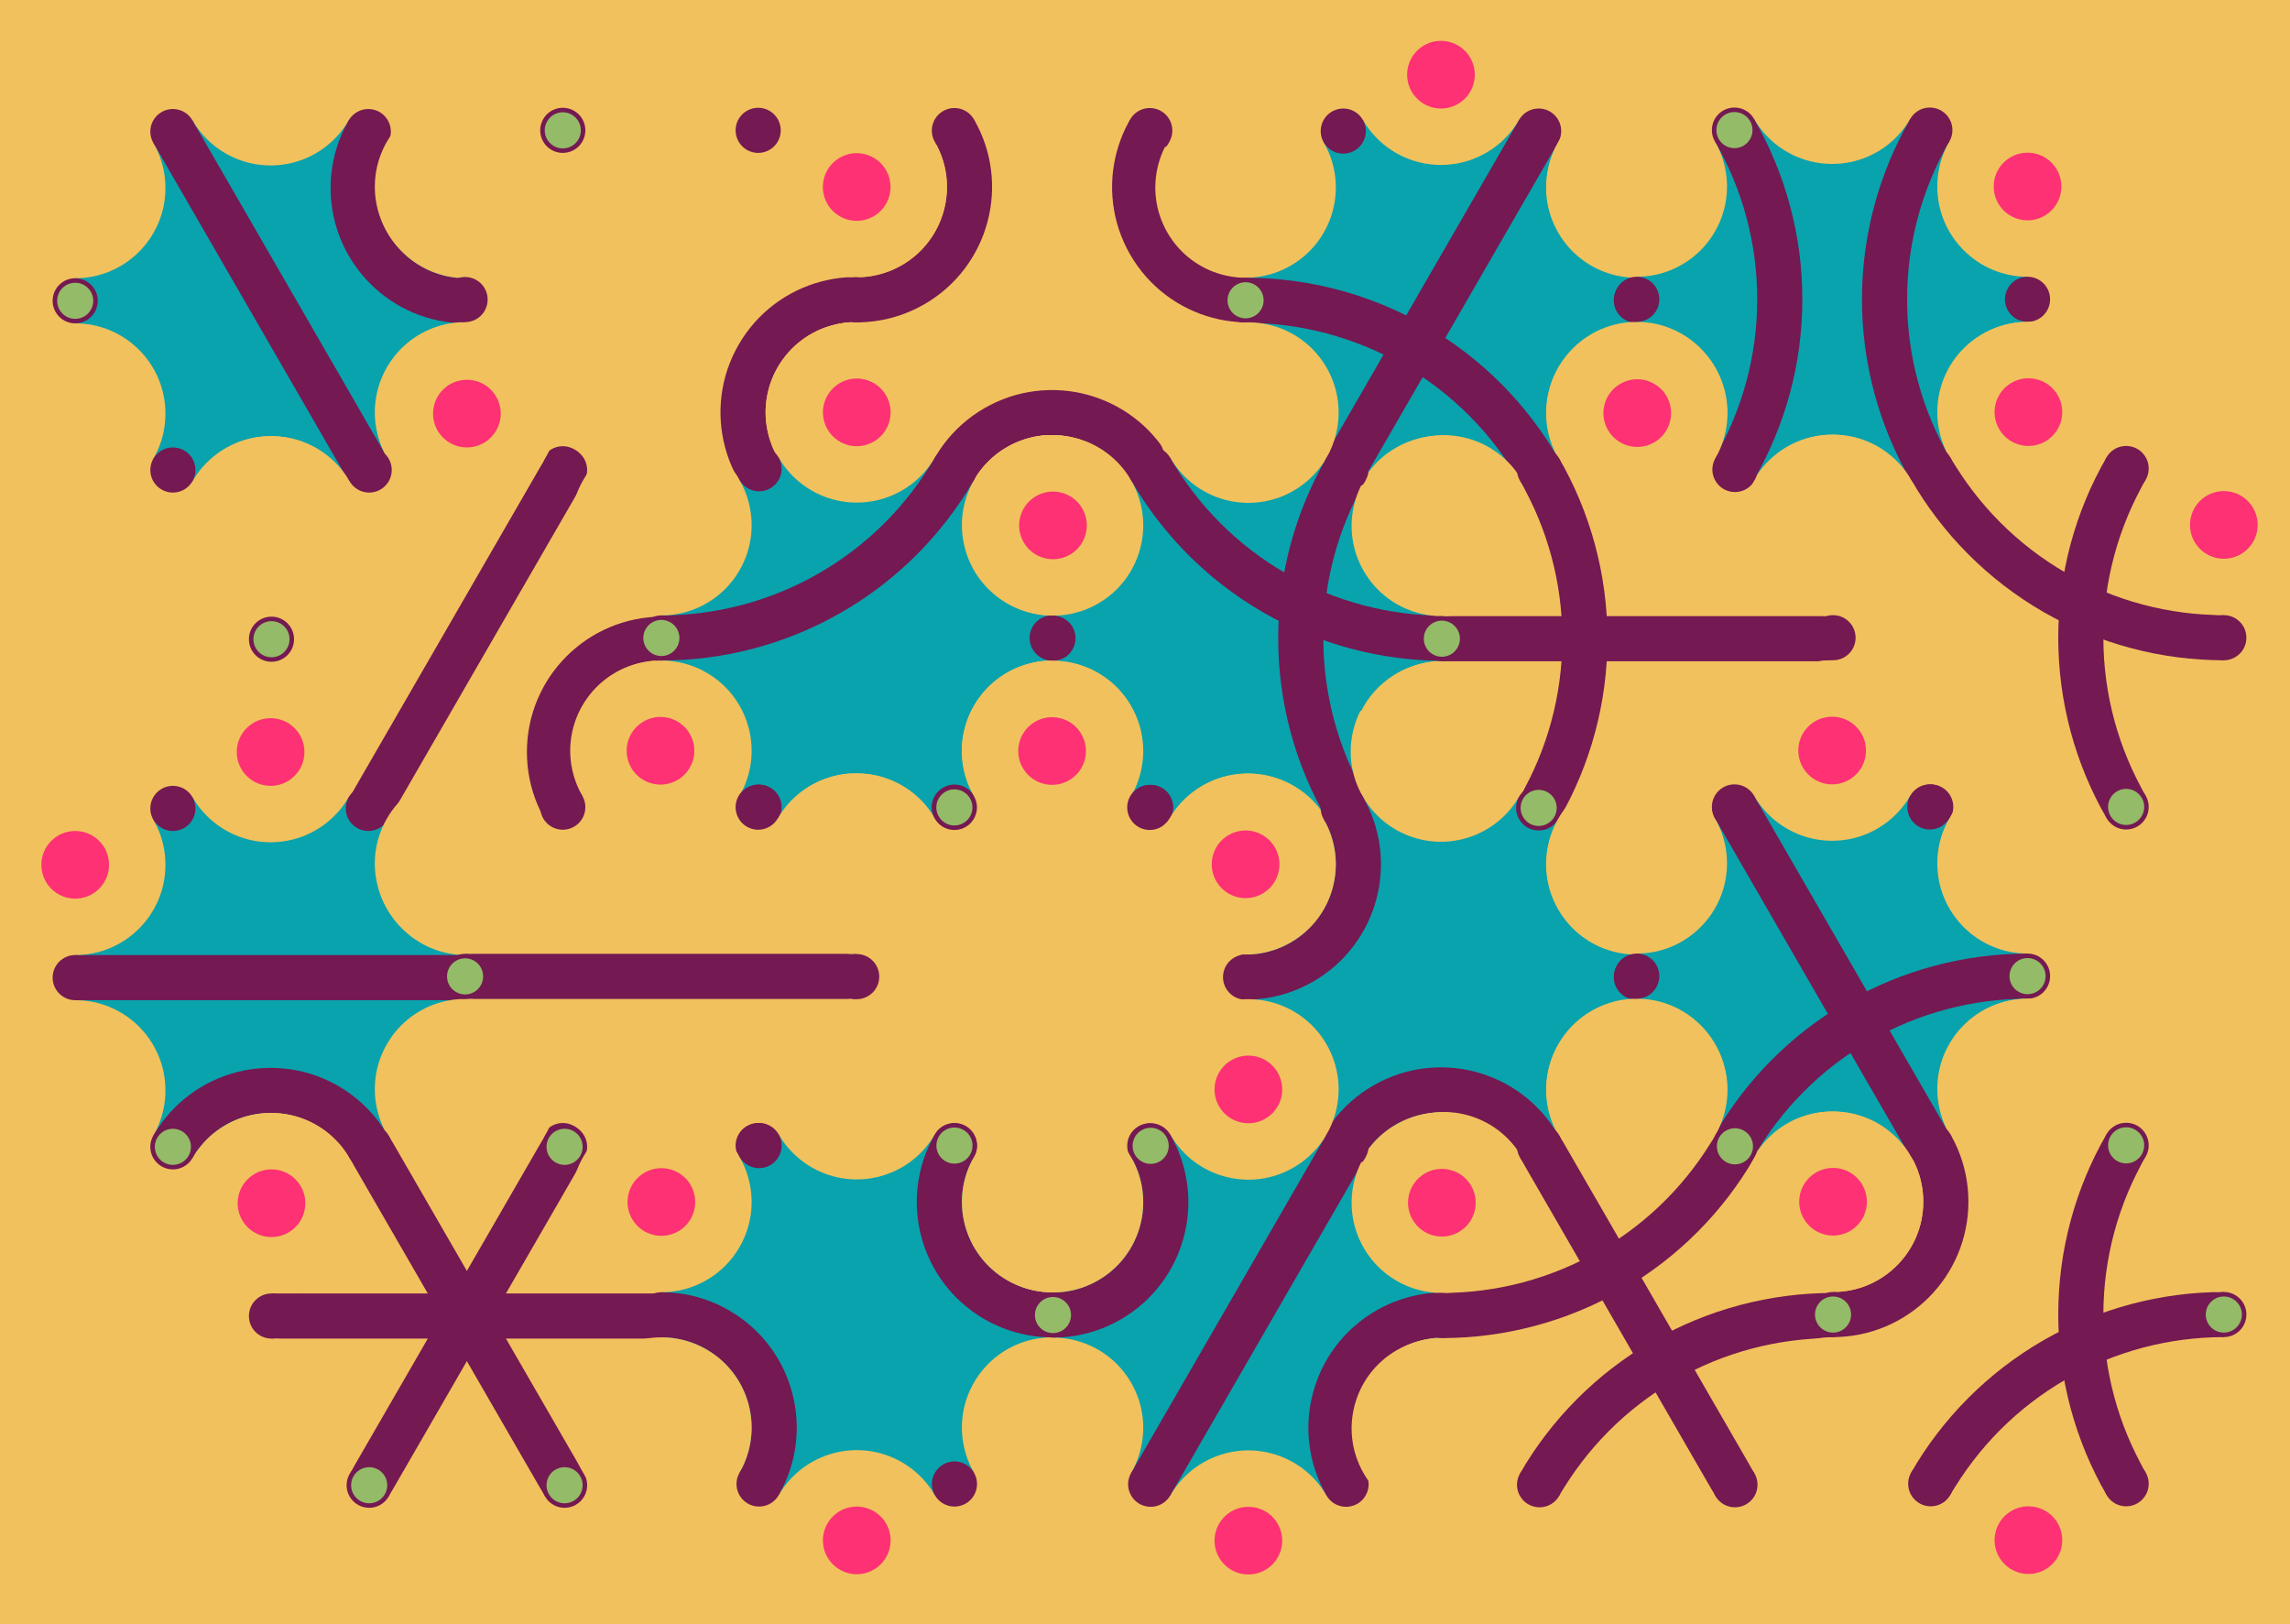 <svg xmlns='http://www.w3.org/2000/svg' width='1015' height='720'><rect width='100%' height='100%' fill='#F1C15D'/><g transform='translate(0,0)'><g transform='rotate(0 120 133)'><svg fill='none' stroke='none'><defs><clipPath id='hex-0-0'><polygon points='206.54,183.33 119.94,233.33 33.33,183.33 33.33,83.33 119.94,33.33 206.54,83.33'/></clipPath></defs><polygon points='206.54,183.33 119.94,233.33 33.33,183.33 33.33,83.33 119.94,33.33 206.54,83.33' fill='#F1C15D'/><circle r='133.335' cx='119.935' cy='133.335' fill='#09a3ad' clip-path='url(#hex-0-0)'/><g stroke='#741952' stroke-width='20' clip-path='url(#hex-0-0)'><line x1='163.24' y1='208.33' x2='76.63' y2='58.33'/><g><circle cx='206.54' cy='83.33' stroke='#741952' r='50' fill='none'/></g></g><circle cx='206.54' cy='183.33' r='40' fill='#F1C15D'/><circle cx='206.54' cy='183.33' r='15' fill='#F1C15D'/><circle cx='119.94' cy='233.33' r='40' fill='#F1C15D'/><circle cx='119.94' cy='233.33' r='15' fill='#FE3174'/><circle cx='33.33' cy='183.33' r='40' fill='#F1C15D'/><circle cx='33.33' cy='183.33' r='15' fill='#F1C15D'/><circle cx='33.33' cy='83.33' r='40' fill='#F1C15D'/><circle cx='33.33' cy='83.33' r='15' fill='#F1C15D'/><circle cx='119.94' cy='33.33' r='40' fill='#F1C15D'/><circle cx='119.94' cy='33.33' r='15' fill='#F1C15D'/><circle cx='206.54' cy='83.33' r='40' fill='#F1C15D'/><circle cx='206.54' cy='83.33' r='15' fill='#FE3174'/><circle cx='163.24' cy='208.33' r='10' fill='#741952'/><circle cx='163.24' cy='208.33' r='8' fill='#741952'/><circle cx='76.63' cy='208.33' r='10' fill='#741952'/><circle cx='76.63' cy='208.33' r='8' fill='#741952'/><circle cx='33.33' cy='133.33' r='10' fill='#741952'/><circle cx='33.33' cy='133.33' r='8' fill='#94BB68'/><circle cx='76.63' cy='58.33' r='10' fill='#741952'/><circle cx='76.63' cy='58.33' r='8' fill='#741952'/><circle cx='163.24' cy='58.33' r='10' fill='#741952'/><circle cx='163.24' cy='58.33' r='8' fill='#741952'/><circle cx='206.54' cy='133.33' r='10' fill='#741952'/><circle cx='206.54' cy='133.33' r='8' fill='#741952'/></svg></g></g><g transform='translate(173,0)'><g transform='rotate(120 120 133)'><svg fill='none' stroke='none'><defs><clipPath id='hex-0-1'><polygon points='206.54,183.33 119.94,233.33 33.33,183.33 33.33,83.33 119.94,33.33 206.54,83.33'/></clipPath></defs><polygon points='206.54,183.33 119.94,233.33 33.33,183.33 33.33,83.33 119.94,33.33 206.54,83.33' fill='#F1C15D'/><circle r='133.335' cx='119.935' cy='133.335' fill='#F1C15D' clip-path='url(#hex-0-1)'/><g stroke='#741952' stroke-width='20' clip-path='url(#hex-0-1)'><g><circle cx='119.94' cy='33.33' stroke='#741952' r='50' fill='none'/></g></g><circle cx='206.54' cy='183.33' r='40' fill='#F1C15D'/><circle cx='206.54' cy='183.33' r='15' fill='#FE3174'/><circle cx='119.94' cy='233.33' r='40' fill='#F1C15D'/><circle cx='119.94' cy='233.33' r='15' fill='#F1C15D'/><circle cx='33.33' cy='183.33' r='40' fill='#F1C15D'/><circle cx='33.33' cy='183.33' r='15' fill='#F1C15D'/><circle cx='33.33' cy='83.33' r='40' fill='#F1C15D'/><circle cx='33.33' cy='83.33' r='15' fill='#FE3174'/><circle cx='119.94' cy='33.33' r='40' fill='#F1C15D'/><circle cx='119.94' cy='33.33' r='15' fill='#F1C15D'/><circle cx='206.54' cy='83.33' r='40' fill='#F1C15D'/><circle cx='206.54' cy='83.33' r='15' fill='#F1C15D'/><circle cx='163.24' cy='208.33' r='10' fill='#741952'/><circle cx='163.24' cy='208.33' r='8' fill='#741952'/><circle cx='76.63' cy='208.33' r='10' fill='#741952'/><circle cx='76.63' cy='208.33' r='8' fill='#94BB68'/><circle cx='33.33' cy='133.33' r='10' fill='#741952'/><circle cx='33.33' cy='133.33' r='8' fill='#741952'/><circle cx='76.63' cy='58.33' r='10' fill='#741952'/><circle cx='76.63' cy='58.33' r='8' fill='#741952'/><circle cx='163.24' cy='58.33' r='10' fill='#741952'/><circle cx='163.24' cy='58.33' r='8' fill='#94BB68'/><circle cx='206.54' cy='133.33' r='10' fill='#741952'/><circle cx='206.54' cy='133.33' r='8' fill='#741952'/></svg></g></g><g transform='translate(346,0)'><g transform='rotate(240 120 133)'><svg fill='none' stroke='none'><defs><clipPath id='hex-0-2'><polygon points='206.54,183.33 119.94,233.33 33.33,183.33 33.33,83.33 119.94,33.33 206.54,83.33'/></clipPath></defs><polygon points='206.54,183.33 119.94,233.33 33.33,183.33 33.33,83.33 119.94,33.33 206.54,83.33' fill='#F1C15D'/><circle r='133.335' cx='119.935' cy='133.335' fill='#F1C15D' clip-path='url(#hex-0-2)'/><g stroke='#741952' stroke-width='20' clip-path='url(#hex-0-2)'><g><circle cx='119.94' cy='233.33' stroke='#741952' r='50' fill='none'/></g><g><circle cx='33.33' cy='83.33' stroke='#741952' r='50' fill='none'/></g><g><circle cx='206.54' cy='83.33' stroke='#741952' r='50' fill='none'/></g></g><circle cx='206.54' cy='183.33' r='40' fill='#F1C15D'/><circle cx='206.54' cy='183.33' r='15' fill='#F1C15D'/><circle cx='119.94' cy='233.33' r='40' fill='#F1C15D'/><circle cx='119.94' cy='233.33' r='15' fill='#FE3174'/><circle cx='33.33' cy='183.33' r='40' fill='#F1C15D'/><circle cx='33.33' cy='183.33' r='15' fill='#FE3174'/><circle cx='33.33' cy='83.33' r='40' fill='#F1C15D'/><circle cx='33.33' cy='83.33' r='15' fill='#F1C15D'/><circle cx='119.94' cy='33.33' r='40' fill='#F1C15D'/><circle cx='119.94' cy='33.33' r='15' fill='#F1C15D'/><circle cx='206.54' cy='83.33' r='40' fill='#F1C15D'/><circle cx='206.54' cy='83.33' r='15' fill='#FE3174'/><circle cx='163.24' cy='208.33' r='10' fill='#741952'/><circle cx='163.24' cy='208.33' r='8' fill='#741952'/><circle cx='76.63' cy='208.33' r='10' fill='#741952'/><circle cx='76.63' cy='208.33' r='8' fill='#741952'/><circle cx='33.33' cy='133.33' r='10' fill='#741952'/><circle cx='33.33' cy='133.33' r='8' fill='#741952'/><circle cx='76.63' cy='58.33' r='10' fill='#741952'/><circle cx='76.63' cy='58.33' r='8' fill='#94BB68'/><circle cx='163.24' cy='58.33' r='10' fill='#741952'/><circle cx='163.24' cy='58.33' r='8' fill='#741952'/><circle cx='206.54' cy='133.33' r='10' fill='#741952'/><circle cx='206.54' cy='133.33' r='8' fill='#741952'/></svg></g></g><g transform='translate(519,0)'><g transform='rotate(60 120 133)'><svg fill='none' stroke='none'><defs><clipPath id='hex-0-3'><polygon points='206.54,183.33 119.94,233.33 33.33,183.33 33.33,83.33 119.94,33.33 206.54,83.33'/></clipPath></defs><polygon points='206.54,183.33 119.94,233.33 33.33,183.33 33.33,83.33 119.94,33.33 206.54,83.33' fill='#F1C15D'/><circle r='133.335' cx='119.935' cy='133.335' fill='#09a3ad' clip-path='url(#hex-0-3)'/><g stroke='#741952' stroke-width='20' clip-path='url(#hex-0-3)'><line x1='163.24' y1='208.33' x2='76.63' y2='58.33'/><g><circle cx='206.54' cy='283.32' stroke='#741952' r='150' fill='none'/></g></g><circle cx='206.54' cy='183.33' r='40' fill='#F1C15D'/><circle cx='206.54' cy='183.33' r='15' fill='#FE3174'/><circle cx='119.94' cy='233.33' r='40' fill='#F1C15D'/><circle cx='119.94' cy='233.33' r='15' fill='#F1C15D'/><circle cx='33.33' cy='183.33' r='40' fill='#F1C15D'/><circle cx='33.33' cy='183.33' r='15' fill='#F1C15D'/><circle cx='33.33' cy='83.33' r='40' fill='#F1C15D'/><circle cx='33.33' cy='83.33' r='15' fill='#FE3174'/><circle cx='119.94' cy='33.33' r='40' fill='#F1C15D'/><circle cx='119.94' cy='33.33' r='15' fill='#FE3174'/><circle cx='206.54' cy='83.33' r='40' fill='#F1C15D'/><circle cx='206.54' cy='83.33' r='15' fill='#F1C15D'/><circle cx='163.24' cy='208.33' r='10' fill='#741952'/><circle cx='163.24' cy='208.33' r='8' fill='#741952'/><circle cx='76.63' cy='208.33' r='10' fill='#741952'/><circle cx='76.63' cy='208.33' r='8' fill='#94BB68'/><circle cx='33.33' cy='133.33' r='10' fill='#741952'/><circle cx='33.33' cy='133.33' r='8' fill='#741952'/><circle cx='76.63' cy='58.33' r='10' fill='#741952'/><circle cx='76.63' cy='58.33' r='8' fill='#741952'/><circle cx='163.24' cy='58.33' r='10' fill='#741952'/><circle cx='163.24' cy='58.33' r='8' fill='#741952'/><circle cx='206.54' cy='133.33' r='10' fill='#741952'/><circle cx='206.54' cy='133.33' r='8' fill='#94BB68'/></svg></g></g><g transform='translate(692,0)'><g transform='rotate(180 120 133)'><svg fill='none' stroke='none'><defs><clipPath id='hex-0-4'><polygon points='206.54,183.33 119.94,233.33 33.33,183.33 33.33,83.33 119.94,33.33 206.54,83.33'/></clipPath></defs><polygon points='206.54,183.33 119.94,233.33 33.33,183.33 33.33,83.33 119.94,33.33 206.54,83.33' fill='#F1C15D'/><circle r='133.335' cx='119.935' cy='133.335' fill='#09a3ad' clip-path='url(#hex-0-4)'/><g stroke='#741952' stroke-width='20' clip-path='url(#hex-0-4)'><g><circle cx='293.14' cy='133.33' stroke='#741952' r='150' fill='none'/></g><g><circle cx='-53.28' cy='133.33' stroke='#741952' r='150' fill='none'/></g></g><circle cx='206.54' cy='183.33' r='40' fill='#F1C15D'/><circle cx='206.54' cy='183.33' r='15' fill='#F1C15D'/><circle cx='119.94' cy='233.33' r='40' fill='#F1C15D'/><circle cx='119.94' cy='233.33' r='15' fill='#F1C15D'/><circle cx='33.33' cy='183.33' r='40' fill='#F1C15D'/><circle cx='33.33' cy='183.33' r='15' fill='#FE3174'/><circle cx='33.33' cy='83.33' r='40' fill='#F1C15D'/><circle cx='33.33' cy='83.33' r='15' fill='#F1C15D'/><circle cx='119.94' cy='33.33' r='40' fill='#F1C15D'/><circle cx='119.94' cy='33.33' r='15' fill='#F1C15D'/><circle cx='206.54' cy='83.33' r='40' fill='#F1C15D'/><circle cx='206.54' cy='83.33' r='15' fill='#F1C15D'/><circle cx='163.24' cy='208.33' r='10' fill='#741952'/><circle cx='163.24' cy='208.33' r='8' fill='#94BB68'/><circle cx='76.63' cy='208.33' r='10' fill='#741952'/><circle cx='76.63' cy='208.33' r='8' fill='#741952'/><circle cx='33.33' cy='133.33' r='10' fill='#741952'/><circle cx='33.33' cy='133.33' r='8' fill='#741952'/><circle cx='76.63' cy='58.33' r='10' fill='#741952'/><circle cx='76.63' cy='58.33' r='8' fill='#94BB68'/><circle cx='163.24' cy='58.33' r='10' fill='#741952'/><circle cx='163.24' cy='58.33' r='8' fill='#741952'/><circle cx='206.54' cy='133.33' r='10' fill='#741952'/><circle cx='206.54' cy='133.33' r='8' fill='#741952'/></svg></g></g><g transform='translate(87,150)'><g transform='rotate(0 120 133)'><svg fill='none' stroke='none'><defs><clipPath id='hex-1-0'><polygon points='206.54,183.33 119.94,233.33 33.33,183.33 33.33,83.33 119.94,33.33 206.54,83.33'/></clipPath></defs><polygon points='206.54,183.33 119.94,233.33 33.33,183.33 33.33,83.33 119.94,33.33 206.54,83.33' fill='#F1C15D'/><circle r='133.335' cx='119.935' cy='133.335' fill='#F1C15D' clip-path='url(#hex-1-0)'/><g stroke='#741952' stroke-width='20' clip-path='url(#hex-1-0)'><g><circle cx='206.54' cy='183.33' stroke='#741952' r='50' fill='none'/></g><line x1='76.63' y1='208.33' x2='163.24' y2='58.33'/></g><circle cx='206.54' cy='183.33' r='40' fill='#F1C15D'/><circle cx='206.54' cy='183.33' r='15' fill='#FE3174'/><circle cx='119.94' cy='233.33' r='40' fill='#F1C15D'/><circle cx='119.94' cy='233.33' r='15' fill='#FE3174'/><circle cx='33.33' cy='183.33' r='40' fill='#F1C15D'/><circle cx='33.33' cy='183.33' r='15' fill='#F1C15D'/><circle cx='33.33' cy='83.33' r='40' fill='#F1C15D'/><circle cx='33.33' cy='83.33' r='15' fill='#F1C15D'/><circle cx='119.94' cy='33.33' r='40' fill='#F1C15D'/><circle cx='119.94' cy='33.33' r='15' fill='#FE3174'/><circle cx='206.54' cy='83.33' r='40' fill='#F1C15D'/><circle cx='206.54' cy='83.33' r='15' fill='#F1C15D'/><circle cx='163.24' cy='208.33' r='10' fill='#741952'/><circle cx='163.24' cy='208.33' r='8' fill='#741952'/><circle cx='76.63' cy='208.33' r='10' fill='#741952'/><circle cx='76.63' cy='208.33' r='8' fill='#741952'/><circle cx='33.33' cy='133.33' r='10' fill='#741952'/><circle cx='33.33' cy='133.33' r='8' fill='#94BB68'/><circle cx='76.63' cy='58.33' r='10' fill='#741952'/><circle cx='76.63' cy='58.33' r='8' fill='#741952'/><circle cx='163.24' cy='58.33' r='10' fill='#741952'/><circle cx='163.24' cy='58.33' r='8' fill='#741952'/><circle cx='206.54' cy='133.33' r='10' fill='#741952'/><circle cx='206.54' cy='133.33' r='8' fill='#94BB68'/></svg></g></g><g transform='translate(260,150)'><g transform='rotate(120 120 133)'><svg fill='none' stroke='none'><defs><clipPath id='hex-1-1'><polygon points='206.54,183.33 119.94,233.33 33.33,183.33 33.33,83.33 119.94,33.33 206.54,83.33'/></clipPath></defs><polygon points='206.54,183.33 119.94,233.33 33.33,183.33 33.33,83.33 119.94,33.33 206.54,83.33' fill='#F1C15D'/><circle r='133.335' cx='119.935' cy='133.335' fill='#09a3ad' clip-path='url(#hex-1-1)'/><g stroke='#741952' stroke-width='20' clip-path='url(#hex-1-1)'><g><circle cx='33.33' cy='283.34' stroke='#741952' r='150' fill='none'/></g></g><circle cx='206.54' cy='183.33' r='40' fill='#F1C15D'/><circle cx='206.54' cy='183.33' r='15' fill='#F1C15D'/><circle cx='119.94' cy='233.33' r='40' fill='#F1C15D'/><circle cx='119.94' cy='233.33' r='15' fill='#F1C15D'/><circle cx='33.33' cy='183.33' r='40' fill='#F1C15D'/><circle cx='33.33' cy='183.33' r='15' fill='#FE3174'/><circle cx='33.33' cy='83.33' r='40' fill='#F1C15D'/><circle cx='33.33' cy='83.33' r='15' fill='#FE3174'/><circle cx='119.94' cy='33.33' r='40' fill='#F1C15D'/><circle cx='119.94' cy='33.33' r='15' fill='#F1C15D'/><circle cx='206.54' cy='83.33' r='40' fill='#F1C15D'/><circle cx='206.54' cy='83.33' r='15' fill='#F1C15D'/><circle cx='163.24' cy='208.33' r='10' fill='#741952'/><circle cx='163.24' cy='208.33' r='8' fill='#94BB68'/><circle cx='76.63' cy='208.33' r='10' fill='#741952'/><circle cx='76.63' cy='208.33' r='8' fill='#741952'/><circle cx='33.33' cy='133.33' r='10' fill='#741952'/><circle cx='33.33' cy='133.33' r='8' fill='#741952'/><circle cx='76.63' cy='58.33' r='10' fill='#741952'/><circle cx='76.63' cy='58.33' r='8' fill='#741952'/><circle cx='163.24' cy='58.33' r='10' fill='#741952'/><circle cx='163.24' cy='58.33' r='8' fill='#94BB68'/><circle cx='206.54' cy='133.33' r='10' fill='#741952'/><circle cx='206.54' cy='133.33' r='8' fill='#741952'/></svg></g></g><g transform='translate(433,150)'><g transform='rotate(240 120 133)'><svg fill='none' stroke='none'><defs><clipPath id='hex-1-2'><polygon points='206.54,183.33 119.94,233.33 33.33,183.33 33.33,83.33 119.94,33.33 206.54,83.33'/></clipPath></defs><polygon points='206.54,183.33 119.94,233.33 33.33,183.33 33.33,83.33 119.94,33.33 206.54,83.33' fill='#F1C15D'/><circle r='133.335' cx='119.935' cy='133.335' fill='#09a3ad' clip-path='url(#hex-1-2)'/><g stroke='#741952' stroke-width='20' clip-path='url(#hex-1-2)'><g><circle cx='33.33' cy='283.34' stroke='#741952' r='150' fill='none'/></g><g><circle cx='206.54' cy='283.32' stroke='#741952' r='150' fill='none'/></g></g><circle cx='206.54' cy='183.33' r='40' fill='#F1C15D'/><circle cx='206.54' cy='183.33' r='15' fill='#F1C15D'/><circle cx='119.94' cy='233.33' r='40' fill='#F1C15D'/><circle cx='119.94' cy='233.33' r='15' fill='#FE3174'/><circle cx='33.33' cy='183.33' r='40' fill='#F1C15D'/><circle cx='33.33' cy='183.33' r='15' fill='#F1C15D'/><circle cx='33.33' cy='83.33' r='40' fill='#F1C15D'/><circle cx='33.33' cy='83.33' r='15' fill='#F1C15D'/><circle cx='119.94' cy='33.33' r='40' fill='#F1C15D'/><circle cx='119.94' cy='33.33' r='15' fill='#FE3174'/><circle cx='206.54' cy='83.33' r='40' fill='#F1C15D'/><circle cx='206.54' cy='83.33' r='15' fill='#FE3174'/><circle cx='163.24' cy='208.33' r='10' fill='#741952'/><circle cx='163.24' cy='208.33' r='8' fill='#741952'/><circle cx='76.63' cy='208.33' r='10' fill='#741952'/><circle cx='76.63' cy='208.33' r='8' fill='#741952'/><circle cx='33.33' cy='133.33' r='10' fill='#741952'/><circle cx='33.33' cy='133.33' r='8' fill='#94BB68'/><circle cx='76.63' cy='58.33' r='10' fill='#741952'/><circle cx='76.63' cy='58.33' r='8' fill='#741952'/><circle cx='163.24' cy='58.33' r='10' fill='#741952'/><circle cx='163.24' cy='58.33' r='8' fill='#741952'/><circle cx='206.54' cy='133.33' r='10' fill='#741952'/><circle cx='206.54' cy='133.33' r='8' fill='#741952'/></svg></g></g><g transform='translate(606,150)'><g transform='rotate(60 120 133)'><svg fill='none' stroke='none'><defs><clipPath id='hex-1-3'><polygon points='206.54,183.33 119.94,233.33 33.33,183.33 33.33,83.33 119.94,33.33 206.54,83.33'/></clipPath></defs><polygon points='206.54,183.33 119.94,233.33 33.33,183.33 33.33,83.33 119.94,33.33 206.54,83.33' fill='#F1C15D'/><circle r='133.335' cx='119.935' cy='133.335' fill='#F1C15D' clip-path='url(#hex-1-3)'/><g stroke='#741952' stroke-width='20' clip-path='url(#hex-1-3)'><g><circle cx='33.33' cy='283.34' stroke='#741952' r='150' fill='none'/></g><line x1='76.63' y1='208.33' x2='163.24' y2='58.33'/></g><circle cx='206.54' cy='183.33' r='40' fill='#F1C15D'/><circle cx='206.54' cy='183.33' r='15' fill='#F1C15D'/><circle cx='119.94' cy='233.33' r='40' fill='#F1C15D'/><circle cx='119.94' cy='233.33' r='15' fill='#F1C15D'/><circle cx='33.33' cy='183.33' r='40' fill='#F1C15D'/><circle cx='33.33' cy='183.33' r='15' fill='#F1C15D'/><circle cx='33.33' cy='83.33' r='40' fill='#F1C15D'/><circle cx='33.33' cy='83.33' r='15' fill='#FE3174'/><circle cx='119.94' cy='33.33' r='40' fill='#F1C15D'/><circle cx='119.94' cy='33.33' r='15' fill='#F1C15D'/><circle cx='206.54' cy='83.33' r='40' fill='#F1C15D'/><circle cx='206.54' cy='83.33' r='15' fill='#F1C15D'/><circle cx='163.24' cy='208.33' r='10' fill='#741952'/><circle cx='163.24' cy='208.33' r='8' fill='#94BB68'/><circle cx='76.63' cy='208.33' r='10' fill='#741952'/><circle cx='76.63' cy='208.33' r='8' fill='#94BB68'/><circle cx='33.33' cy='133.33' r='10' fill='#741952'/><circle cx='33.33' cy='133.33' r='8' fill='#741952'/><circle cx='76.63' cy='58.33' r='10' fill='#741952'/><circle cx='76.63' cy='58.33' r='8' fill='#741952'/><circle cx='163.24' cy='58.33' r='10' fill='#741952'/><circle cx='163.24' cy='58.33' r='8' fill='#94BB68'/><circle cx='206.54' cy='133.33' r='10' fill='#741952'/><circle cx='206.54' cy='133.33' r='8' fill='#741952'/></svg></g></g><g transform='translate(779,150)'><g transform='rotate(180 120 133)'><svg fill='none' stroke='none'><defs><clipPath id='hex-1-4'><polygon points='206.54,183.33 119.94,233.33 33.33,183.33 33.33,83.33 119.94,33.33 206.54,83.33'/></clipPath></defs><polygon points='206.54,183.33 119.94,233.33 33.33,183.33 33.33,83.33 119.94,33.33 206.54,83.33' fill='#F1C15D'/><circle r='133.335' cx='119.935' cy='133.335' fill='#F1C15D' clip-path='url(#hex-1-4)'/><g stroke='#741952' stroke-width='20' clip-path='url(#hex-1-4)'><g><circle cx='33.33' cy='283.34' stroke='#741952' r='150' fill='none'/></g><g><circle cx='-53.28' cy='133.33' stroke='#741952' r='150' fill='none'/></g></g><circle cx='206.54' cy='183.33' r='40' fill='#F1C15D'/><circle cx='206.54' cy='183.33' r='15' fill='#F1C15D'/><circle cx='119.94' cy='233.33' r='40' fill='#F1C15D'/><circle cx='119.94' cy='233.33' r='15' fill='#FE3174'/><circle cx='33.33' cy='183.33' r='40' fill='#F1C15D'/><circle cx='33.33' cy='183.33' r='15' fill='#FE3174'/><circle cx='33.33' cy='83.33' r='40' fill='#F1C15D'/><circle cx='33.33' cy='83.33' r='15' fill='#F1C15D'/><circle cx='119.94' cy='33.33' r='40' fill='#F1C15D'/><circle cx='119.94' cy='33.33' r='15' fill='#F1C15D'/><circle cx='206.54' cy='83.33' r='40' fill='#F1C15D'/><circle cx='206.54' cy='83.33' r='15' fill='#FE3174'/><circle cx='163.24' cy='208.33' r='10' fill='#741952'/><circle cx='163.24' cy='208.33' r='8' fill='#741952'/><circle cx='76.63' cy='208.33' r='10' fill='#741952'/><circle cx='76.63' cy='208.33' r='8' fill='#741952'/><circle cx='33.33' cy='133.33' r='10' fill='#741952'/><circle cx='33.33' cy='133.33' r='8' fill='#741952'/><circle cx='76.63' cy='58.33' r='10' fill='#741952'/><circle cx='76.63' cy='58.33' r='8' fill='#94BB68'/><circle cx='163.24' cy='58.33' r='10' fill='#741952'/><circle cx='163.24' cy='58.33' r='8' fill='#741952'/><circle cx='206.54' cy='133.33' r='10' fill='#741952'/><circle cx='206.54' cy='133.33' r='8' fill='#741952'/></svg></g></g><g transform='translate(0,300)'><g transform='rotate(0 120 133)'><svg fill='none' stroke='none'><defs><clipPath id='hex-2-0'><polygon points='206.54,183.33 119.94,233.33 33.33,183.33 33.33,83.33 119.94,33.33 206.54,83.33'/></clipPath></defs><polygon points='206.54,183.33 119.94,233.33 33.33,183.33 33.33,83.33 119.94,33.33 206.54,83.33' fill='#F1C15D'/><circle r='133.335' cx='119.935' cy='133.335' fill='#09a3ad' clip-path='url(#hex-2-0)'/><g stroke='#741952' stroke-width='20' clip-path='url(#hex-2-0)'><g><circle cx='119.94' cy='233.33' stroke='#741952' r='50' fill='none'/></g><line x1='33.33' y1='133.33' x2='206.54' y2='133.33'/></g><circle cx='206.54' cy='183.33' r='40' fill='#F1C15D'/><circle cx='206.54' cy='183.33' r='15' fill='#FE3174'/><circle cx='119.94' cy='233.33' r='40' fill='#F1C15D'/><circle cx='119.94' cy='233.33' r='15' fill='#F1C15D'/><circle cx='33.33' cy='183.33' r='40' fill='#F1C15D'/><circle cx='33.33' cy='183.33' r='15' fill='#F1C15D'/><circle cx='33.33' cy='83.33' r='40' fill='#F1C15D'/><circle cx='33.33' cy='83.33' r='15' fill='#FE3174'/><circle cx='119.94' cy='33.33' r='40' fill='#F1C15D'/><circle cx='119.94' cy='33.33' r='15' fill='#FE3174'/><circle cx='206.54' cy='83.33' r='40' fill='#F1C15D'/><circle cx='206.54' cy='83.33' r='15' fill='#F1C15D'/><circle cx='163.24' cy='208.33' r='10' fill='#741952'/><circle cx='163.24' cy='208.33' r='8' fill='#741952'/><circle cx='76.63' cy='208.33' r='10' fill='#741952'/><circle cx='76.63' cy='208.33' r='8' fill='#94BB68'/><circle cx='33.33' cy='133.33' r='10' fill='#741952'/><circle cx='33.33' cy='133.33' r='8' fill='#741952'/><circle cx='76.63' cy='58.33' r='10' fill='#741952'/><circle cx='76.63' cy='58.33' r='8' fill='#741952'/><circle cx='163.24' cy='58.33' r='10' fill='#741952'/><circle cx='163.24' cy='58.33' r='8' fill='#741952'/><circle cx='206.54' cy='133.33' r='10' fill='#741952'/><circle cx='206.54' cy='133.33' r='8' fill='#94BB68'/></svg></g></g><g transform='translate(173,300)'><g transform='rotate(120 120 133)'><svg fill='none' stroke='none'><defs><clipPath id='hex-2-1'><polygon points='206.54,183.33 119.94,233.33 33.33,183.33 33.33,83.33 119.94,33.33 206.54,83.33'/></clipPath></defs><polygon points='206.54,183.33 119.94,233.33 33.33,183.33 33.33,83.33 119.94,33.33 206.54,83.33' fill='#F1C15D'/><circle r='133.335' cx='119.935' cy='133.335' fill='#F1C15D' clip-path='url(#hex-2-1)'/><g stroke='#741952' stroke-width='20' clip-path='url(#hex-2-1)'><line x1='163.24' y1='208.33' x2='76.63' y2='58.33'/></g><circle cx='206.54' cy='183.33' r='40' fill='#F1C15D'/><circle cx='206.54' cy='183.33' r='15' fill='#F1C15D'/><circle cx='119.94' cy='233.33' r='40' fill='#F1C15D'/><circle cx='119.94' cy='233.33' r='15' fill='#F1C15D'/><circle cx='33.33' cy='183.33' r='40' fill='#F1C15D'/><circle cx='33.33' cy='183.33' r='15' fill='#FE3174'/><circle cx='33.33' cy='83.33' r='40' fill='#F1C15D'/><circle cx='33.33' cy='83.33' r='15' fill='#F1C15D'/><circle cx='119.94' cy='33.33' r='40' fill='#F1C15D'/><circle cx='119.94' cy='33.33' r='15' fill='#F1C15D'/><circle cx='206.54' cy='83.33' r='40' fill='#F1C15D'/><circle cx='206.54' cy='83.33' r='15' fill='#FE3174'/><circle cx='163.24' cy='208.33' r='10' fill='#741952'/><circle cx='163.24' cy='208.33' r='8' fill='#94BB68'/><circle cx='76.63' cy='208.33' r='10' fill='#741952'/><circle cx='76.63' cy='208.33' r='8' fill='#741952'/><circle cx='33.33' cy='133.33' r='10' fill='#741952'/><circle cx='33.33' cy='133.33' r='8' fill='#741952'/><circle cx='76.63' cy='58.33' r='10' fill='#741952'/><circle cx='76.63' cy='58.33' r='8' fill='#94BB68'/><circle cx='163.24' cy='58.33' r='10' fill='#741952'/><circle cx='163.24' cy='58.33' r='8' fill='#741952'/><circle cx='206.54' cy='133.33' r='10' fill='#741952'/><circle cx='206.54' cy='133.33' r='8' fill='#741952'/></svg></g></g><g transform='translate(346,300)'><g transform='rotate(240 120 133)'><svg fill='none' stroke='none'><defs><clipPath id='hex-2-2'><polygon points='206.54,183.33 119.94,233.33 33.33,183.33 33.33,83.33 119.94,33.33 206.54,83.33'/></clipPath></defs><polygon points='206.54,183.33 119.94,233.33 33.33,183.33 33.33,83.33 119.94,33.33 206.54,83.33' fill='#F1C15D'/><circle r='133.335' cx='119.935' cy='133.335' fill='#F1C15D' clip-path='url(#hex-2-2)'/><circle cx='206.54' cy='183.33' r='40' fill='#F1C15D'/><circle cx='206.54' cy='183.33' r='15' fill='#FE3174'/><circle cx='119.94' cy='233.33' r='40' fill='#F1C15D'/><circle cx='119.94' cy='233.33' r='15' fill='#F1C15D'/><circle cx='33.33' cy='183.33' r='40' fill='#F1C15D'/><circle cx='33.33' cy='183.33' r='15' fill='#F1C15D'/><circle cx='33.33' cy='83.33' r='40' fill='#F1C15D'/><circle cx='33.33' cy='83.33' r='15' fill='#F1C15D'/><circle cx='119.94' cy='33.33' r='40' fill='#F1C15D'/><circle cx='119.94' cy='33.33' r='15' fill='#FE3174'/><circle cx='206.54' cy='83.33' r='40' fill='#F1C15D'/><circle cx='206.54' cy='83.33' r='15' fill='#F1C15D'/><circle cx='163.24' cy='208.33' r='10' fill='#741952'/><circle cx='163.24' cy='208.33' r='8' fill='#741952'/><circle cx='76.63' cy='208.33' r='10' fill='#741952'/><circle cx='76.63' cy='208.33' r='8' fill='#94BB68'/><circle cx='33.33' cy='133.33' r='10' fill='#741952'/><circle cx='33.33' cy='133.33' r='8' fill='#94BB68'/><circle cx='76.63' cy='58.33' r='10' fill='#741952'/><circle cx='76.63' cy='58.33' r='8' fill='#741952'/><circle cx='163.24' cy='58.33' r='10' fill='#741952'/><circle cx='163.24' cy='58.33' r='8' fill='#741952'/><circle cx='206.54' cy='133.33' r='10' fill='#741952'/><circle cx='206.54' cy='133.33' r='8' fill='#94BB68'/></svg></g></g><g transform='translate(519,300)'><g transform='rotate(60 120 133)'><svg fill='none' stroke='none'><defs><clipPath id='hex-2-3'><polygon points='206.54,183.33 119.94,233.33 33.33,183.33 33.33,83.33 119.94,33.33 206.54,83.33'/></clipPath></defs><polygon points='206.54,183.33 119.94,233.33 33.33,183.33 33.33,83.33 119.94,33.33 206.54,83.33' fill='#F1C15D'/><circle r='133.335' cx='119.935' cy='133.335' fill='#09a3ad' clip-path='url(#hex-2-3)'/><g stroke='#741952' stroke-width='20' clip-path='url(#hex-2-3)'><g><circle cx='206.54' cy='183.33' stroke='#741952' r='50' fill='none'/></g><g><circle cx='33.33' cy='183.33' stroke='#741952' r='50' fill='none'/></g></g><circle cx='206.54' cy='183.33' r='40' fill='#F1C15D'/><circle cx='206.54' cy='183.33' r='15' fill='#F1C15D'/><circle cx='119.94' cy='233.33' r='40' fill='#F1C15D'/><circle cx='119.94' cy='233.33' r='15' fill='#F1C15D'/><circle cx='33.33' cy='183.33' r='40' fill='#F1C15D'/><circle cx='33.33' cy='183.33' r='15' fill='#FE3174'/><circle cx='33.33' cy='83.33' r='40' fill='#F1C15D'/><circle cx='33.33' cy='83.33' r='15' fill='#F1C15D'/><circle cx='119.94' cy='33.33' r='40' fill='#F1C15D'/><circle cx='119.94' cy='33.33' r='15' fill='#F1C15D'/><circle cx='206.54' cy='83.33' r='40' fill='#F1C15D'/><circle cx='206.54' cy='83.33' r='15' fill='#F1C15D'/><circle cx='163.24' cy='208.33' r='10' fill='#741952'/><circle cx='163.24' cy='208.33' r='8' fill='#94BB68'/><circle cx='76.63' cy='208.33' r='10' fill='#741952'/><circle cx='76.63' cy='208.33' r='8' fill='#741952'/><circle cx='33.33' cy='133.33' r='10' fill='#741952'/><circle cx='33.33' cy='133.33' r='8' fill='#741952'/><circle cx='76.63' cy='58.33' r='10' fill='#741952'/><circle cx='76.63' cy='58.33' r='8' fill='#94BB68'/><circle cx='163.24' cy='58.33' r='10' fill='#741952'/><circle cx='163.24' cy='58.33' r='8' fill='#94BB68'/><circle cx='206.54' cy='133.33' r='10' fill='#741952'/><circle cx='206.54' cy='133.33' r='8' fill='#741952'/></svg></g></g><g transform='translate(692,300)'><g transform='rotate(180 120 133)'><svg fill='none' stroke='none'><defs><clipPath id='hex-2-4'><polygon points='206.54,183.33 119.94,233.33 33.33,183.33 33.33,83.33 119.94,33.33 206.54,83.33'/></clipPath></defs><polygon points='206.54,183.33 119.94,233.33 33.33,183.33 33.33,83.33 119.94,33.33 206.54,83.33' fill='#F1C15D'/><circle r='133.335' cx='119.935' cy='133.335' fill='#09a3ad' clip-path='url(#hex-2-4)'/><g stroke='#741952' stroke-width='20' clip-path='url(#hex-2-4)'><line x1='163.24' y1='208.33' x2='76.63' y2='58.33'/><g><circle cx='33.33' cy='-16.68' stroke='#741952' r='150' fill='none'/></g></g><circle cx='206.54' cy='183.33' r='40' fill='#F1C15D'/><circle cx='206.54' cy='183.33' r='15' fill='#F1C15D'/><circle cx='119.94' cy='233.33' r='40' fill='#F1C15D'/><circle cx='119.94' cy='233.33' r='15' fill='#FE3174'/><circle cx='33.33' cy='183.33' r='40' fill='#F1C15D'/><circle cx='33.33' cy='183.33' r='15' fill='#F1C15D'/><circle cx='33.33' cy='83.33' r='40' fill='#F1C15D'/><circle cx='33.33' cy='83.33' r='15' fill='#F1C15D'/><circle cx='119.94' cy='33.33' r='40' fill='#F1C15D'/><circle cx='119.94' cy='33.33' r='15' fill='#FE3174'/><circle cx='206.54' cy='83.33' r='40' fill='#F1C15D'/><circle cx='206.54' cy='83.33' r='15' fill='#FE3174'/><circle cx='163.24' cy='208.33' r='10' fill='#741952'/><circle cx='163.24' cy='208.33' r='8' fill='#741952'/><circle cx='76.63' cy='208.33' r='10' fill='#741952'/><circle cx='76.63' cy='208.33' r='8' fill='#741952'/><circle cx='33.33' cy='133.33' r='10' fill='#741952'/><circle cx='33.33' cy='133.33' r='8' fill='#94BB68'/><circle cx='76.63' cy='58.33' r='10' fill='#741952'/><circle cx='76.63' cy='58.33' r='8' fill='#741952'/><circle cx='163.24' cy='58.33' r='10' fill='#741952'/><circle cx='163.24' cy='58.33' r='8' fill='#741952'/><circle cx='206.54' cy='133.33' r='10' fill='#741952'/><circle cx='206.54' cy='133.33' r='8' fill='#741952'/></svg></g></g><g transform='translate(87,450)'><g transform='rotate(0 120 133)'><svg fill='none' stroke='none'><defs><clipPath id='hex-3-0'><polygon points='206.54,183.33 119.94,233.33 33.33,183.33 33.33,83.33 119.94,33.33 206.54,83.33'/></clipPath></defs><polygon points='206.54,183.33 119.94,233.33 33.33,183.33 33.33,83.33 119.94,33.33 206.54,83.33' fill='#F1C15D'/><circle r='133.335' cx='119.935' cy='133.335' fill='#F1C15D' clip-path='url(#hex-3-0)'/><g stroke='#741952' stroke-width='20' clip-path='url(#hex-3-0)'><line x1='163.24' y1='208.33' x2='76.63' y2='58.33'/><line x1='76.63' y1='208.33' x2='163.24' y2='58.33'/><line x1='33.33' y1='133.33' x2='206.54' y2='133.33'/></g><circle cx='206.54' cy='183.33' r='40' fill='#F1C15D'/><circle cx='206.54' cy='183.33' r='15' fill='#F1C15D'/><circle cx='119.94' cy='233.33' r='40' fill='#F1C15D'/><circle cx='119.94' cy='233.33' r='15' fill='#F1C15D'/><circle cx='33.33' cy='183.33' r='40' fill='#F1C15D'/><circle cx='33.33' cy='183.33' r='15' fill='#F1C15D'/><circle cx='33.33' cy='83.33' r='40' fill='#F1C15D'/><circle cx='33.33' cy='83.33' r='15' fill='#FE3174'/><circle cx='119.94' cy='33.33' r='40' fill='#F1C15D'/><circle cx='119.94' cy='33.33' r='15' fill='#F1C15D'/><circle cx='206.54' cy='83.33' r='40' fill='#F1C15D'/><circle cx='206.54' cy='83.33' r='15' fill='#F1C15D'/><circle cx='163.24' cy='208.33' r='10' fill='#741952'/><circle cx='163.24' cy='208.33' r='8' fill='#94BB68'/><circle cx='76.63' cy='208.33' r='10' fill='#741952'/><circle cx='76.63' cy='208.33' r='8' fill='#94BB68'/><circle cx='33.33' cy='133.33' r='10' fill='#741952'/><circle cx='33.33' cy='133.33' r='8' fill='#741952'/><circle cx='76.63' cy='58.33' r='10' fill='#741952'/><circle cx='76.63' cy='58.33' r='8' fill='#741952'/><circle cx='163.24' cy='58.33' r='10' fill='#741952'/><circle cx='163.24' cy='58.33' r='8' fill='#94BB68'/><circle cx='206.54' cy='133.33' r='10' fill='#741952'/><circle cx='206.54' cy='133.33' r='8' fill='#741952'/></svg></g></g><g transform='translate(260,450)'><g transform='rotate(120 120 133)'><svg fill='none' stroke='none'><defs><clipPath id='hex-3-1'><polygon points='206.54,183.33 119.94,233.33 33.33,183.33 33.33,83.33 119.94,33.33 206.54,83.33'/></clipPath></defs><polygon points='206.54,183.33 119.94,233.33 33.33,183.33 33.33,83.33 119.94,33.33 206.54,83.33' fill='#F1C15D'/><circle r='133.335' cx='119.935' cy='133.335' fill='#09a3ad' clip-path='url(#hex-3-1)'/><g stroke='#741952' stroke-width='20' clip-path='url(#hex-3-1)'><g><circle cx='206.54' cy='183.33' stroke='#741952' r='50' fill='none'/></g><g><circle cx='33.33' cy='83.33' stroke='#741952' r='50' fill='none'/></g></g><circle cx='206.54' cy='183.33' r='40' fill='#F1C15D'/><circle cx='206.54' cy='183.33' r='15' fill='#F1C15D'/><circle cx='119.94' cy='233.33' r='40' fill='#F1C15D'/><circle cx='119.94' cy='233.33' r='15' fill='#FE3174'/><circle cx='33.33' cy='183.33' r='40' fill='#F1C15D'/><circle cx='33.33' cy='183.33' r='15' fill='#F1C15D'/><circle cx='33.33' cy='83.33' r='40' fill='#F1C15D'/><circle cx='33.33' cy='83.33' r='15' fill='#F1C15D'/><circle cx='119.94' cy='33.33' r='40' fill='#F1C15D'/><circle cx='119.94' cy='33.33' r='15' fill='#F1C15D'/><circle cx='206.54' cy='83.33' r='40' fill='#F1C15D'/><circle cx='206.54' cy='83.33' r='15' fill='#FE3174'/><circle cx='163.24' cy='208.33' r='10' fill='#741952'/><circle cx='163.24' cy='208.33' r='8' fill='#741952'/><circle cx='76.63' cy='208.33' r='10' fill='#741952'/><circle cx='76.63' cy='208.33' r='8' fill='#741952'/><circle cx='33.33' cy='133.33' r='10' fill='#741952'/><circle cx='33.33' cy='133.33' r='8' fill='#94BB68'/><circle cx='76.63' cy='58.33' r='10' fill='#741952'/><circle cx='76.63' cy='58.33' r='8' fill='#94BB68'/><circle cx='163.24' cy='58.33' r='10' fill='#741952'/><circle cx='163.24' cy='58.33' r='8' fill='#741952'/><circle cx='206.54' cy='133.33' r='10' fill='#741952'/><circle cx='206.54' cy='133.33' r='8' fill='#741952'/></svg></g></g><g transform='translate(433,450)'><g transform='rotate(240 120 133)'><svg fill='none' stroke='none'><defs><clipPath id='hex-3-2'><polygon points='206.54,183.33 119.94,233.33 33.33,183.33 33.33,83.33 119.94,33.33 206.54,83.33'/></clipPath></defs><polygon points='206.54,183.33 119.94,233.33 33.33,183.33 33.33,83.33 119.94,33.33 206.54,83.33' fill='#F1C15D'/><circle r='133.335' cx='119.935' cy='133.335' fill='#09a3ad' clip-path='url(#hex-3-2)'/><g stroke='#741952' stroke-width='20' clip-path='url(#hex-3-2)'><line x1='163.24' y1='208.33' x2='76.63' y2='58.33'/><g><circle cx='33.33' cy='183.33' stroke='#741952' r='50' fill='none'/></g><g><circle cx='206.54' cy='83.33' stroke='#741952' r='50' fill='none'/></g></g><circle cx='206.54' cy='183.33' r='40' fill='#F1C15D'/><circle cx='206.54' cy='183.33' r='15' fill='#FE3174'/><circle cx='119.94' cy='233.33' r='40' fill='#F1C15D'/><circle cx='119.94' cy='233.33' r='15' fill='#F1C15D'/><circle cx='33.33' cy='183.33' r='40' fill='#F1C15D'/><circle cx='33.33' cy='183.33' r='15' fill='#F1C15D'/><circle cx='33.33' cy='83.33' r='40' fill='#F1C15D'/><circle cx='33.33' cy='83.33' r='15' fill='#FE3174'/><circle cx='119.94' cy='33.33' r='40' fill='#F1C15D'/><circle cx='119.94' cy='33.33' r='15' fill='#F1C15D'/><circle cx='206.54' cy='83.33' r='40' fill='#F1C15D'/><circle cx='206.54' cy='83.33' r='15' fill='#F1C15D'/><circle cx='163.24' cy='208.33' r='10' fill='#741952'/><circle cx='163.24' cy='208.33' r='8' fill='#741952'/><circle cx='76.63' cy='208.33' r='10' fill='#741952'/><circle cx='76.63' cy='208.33' r='8' fill='#94BB68'/><circle cx='33.33' cy='133.33' r='10' fill='#741952'/><circle cx='33.33' cy='133.33' r='8' fill='#741952'/><circle cx='76.63' cy='58.33' r='10' fill='#741952'/><circle cx='76.63' cy='58.33' r='8' fill='#741952'/><circle cx='163.24' cy='58.33' r='10' fill='#741952'/><circle cx='163.24' cy='58.33' r='8' fill='#94BB68'/><circle cx='206.54' cy='133.33' r='10' fill='#741952'/><circle cx='206.54' cy='133.33' r='8' fill='#94BB68'/></svg></g></g><g transform='translate(606,450)'><g transform='rotate(60 120 133)'><svg fill='none' stroke='none'><defs><clipPath id='hex-3-3'><polygon points='206.54,183.33 119.94,233.33 33.33,183.33 33.33,83.33 119.94,33.33 206.54,83.33'/></clipPath></defs><polygon points='206.54,183.33 119.94,233.33 33.33,183.33 33.33,83.33 119.94,33.33 206.54,83.33' fill='#F1C15D'/><circle r='133.335' cx='119.935' cy='133.335' fill='#F1C15D' clip-path='url(#hex-3-3)'/><g stroke='#741952' stroke-width='20' clip-path='url(#hex-3-3)'><g><circle cx='293.14' cy='133.33' stroke='#741952' r='150' fill='none'/></g><g><circle cx='-53.28' cy='133.33' stroke='#741952' r='150' fill='none'/></g><line x1='33.33' y1='133.33' x2='206.54' y2='133.33'/></g><circle cx='206.54' cy='183.33' r='40' fill='#F1C15D'/><circle cx='206.54' cy='183.33' r='15' fill='#F1C15D'/><circle cx='119.94' cy='233.33' r='40' fill='#F1C15D'/><circle cx='119.94' cy='233.33' r='15' fill='#F1C15D'/><circle cx='33.33' cy='183.33' r='40' fill='#F1C15D'/><circle cx='33.33' cy='183.33' r='15' fill='#FE3174'/><circle cx='33.33' cy='83.33' r='40' fill='#F1C15D'/><circle cx='33.33' cy='83.33' r='15' fill='#F1C15D'/><circle cx='119.94' cy='33.33' r='40' fill='#F1C15D'/><circle cx='119.94' cy='33.33' r='15' fill='#F1C15D'/><circle cx='206.54' cy='83.33' r='40' fill='#F1C15D'/><circle cx='206.54' cy='83.33' r='15' fill='#FE3174'/><circle cx='163.24' cy='208.33' r='10' fill='#741952'/><circle cx='163.24' cy='208.33' r='8' fill='#741952'/><circle cx='76.63' cy='208.33' r='10' fill='#741952'/><circle cx='76.63' cy='208.33' r='8' fill='#741952'/><circle cx='33.33' cy='133.33' r='10' fill='#741952'/><circle cx='33.33' cy='133.33' r='8' fill='#741952'/><circle cx='76.63' cy='58.33' r='10' fill='#741952'/><circle cx='76.63' cy='58.33' r='8' fill='#94BB68'/><circle cx='163.24' cy='58.33' r='10' fill='#741952'/><circle cx='163.24' cy='58.33' r='8' fill='#741952'/><circle cx='206.54' cy='133.33' r='10' fill='#741952'/><circle cx='206.54' cy='133.33' r='8' fill='#741952'/></svg></g></g><g transform='translate(779,450)'><g transform='rotate(180 120 133)'><svg fill='none' stroke='none'><defs><clipPath id='hex-3-4'><polygon points='206.54,183.33 119.94,233.33 33.33,183.33 33.33,83.33 119.94,33.33 206.54,83.33'/></clipPath></defs><polygon points='206.54,183.33 119.94,233.33 33.33,183.33 33.33,83.33 119.94,33.33 206.54,83.33' fill='#F1C15D'/><circle r='133.335' cx='119.935' cy='133.335' fill='#F1C15D' clip-path='url(#hex-3-4)'/><g stroke='#741952' stroke-width='20' clip-path='url(#hex-3-4)'><g><circle cx='206.54' cy='183.33' stroke='#741952' r='50' fill='none'/></g><g><circle cx='-53.28' cy='133.33' stroke='#741952' r='150' fill='none'/></g><g><circle cx='33.33' cy='-16.68' stroke='#741952' r='150' fill='none'/></g></g><circle cx='206.54' cy='183.33' r='40' fill='#F1C15D'/><circle cx='206.54' cy='183.33' r='15' fill='#FE3174'/><circle cx='119.94' cy='233.33' r='40' fill='#F1C15D'/><circle cx='119.94' cy='233.33' r='15' fill='#F1C15D'/><circle cx='33.33' cy='183.33' r='40' fill='#F1C15D'/><circle cx='33.33' cy='183.33' r='15' fill='#F1C15D'/><circle cx='33.33' cy='83.33' r='40' fill='#F1C15D'/><circle cx='33.33' cy='83.33' r='15' fill='#F1C15D'/><circle cx='119.94' cy='33.33' r='40' fill='#F1C15D'/><circle cx='119.94' cy='33.33' r='15' fill='#FE3174'/><circle cx='206.54' cy='83.33' r='40' fill='#F1C15D'/><circle cx='206.54' cy='83.33' r='15' fill='#F1C15D'/><circle cx='163.24' cy='208.33' r='10' fill='#741952'/><circle cx='163.24' cy='208.33' r='8' fill='#741952'/><circle cx='76.63' cy='208.33' r='10' fill='#741952'/><circle cx='76.63' cy='208.33' r='8' fill='#94BB68'/><circle cx='33.33' cy='133.33' r='10' fill='#741952'/><circle cx='33.33' cy='133.33' r='8' fill='#94BB68'/><circle cx='76.63' cy='58.33' r='10' fill='#741952'/><circle cx='76.63' cy='58.33' r='8' fill='#741952'/><circle cx='163.24' cy='58.33' r='10' fill='#741952'/><circle cx='163.24' cy='58.33' r='8' fill='#741952'/><circle cx='206.54' cy='133.33' r='10' fill='#741952'/><circle cx='206.54' cy='133.33' r='8' fill='#94BB68'/></svg></g></g></svg>